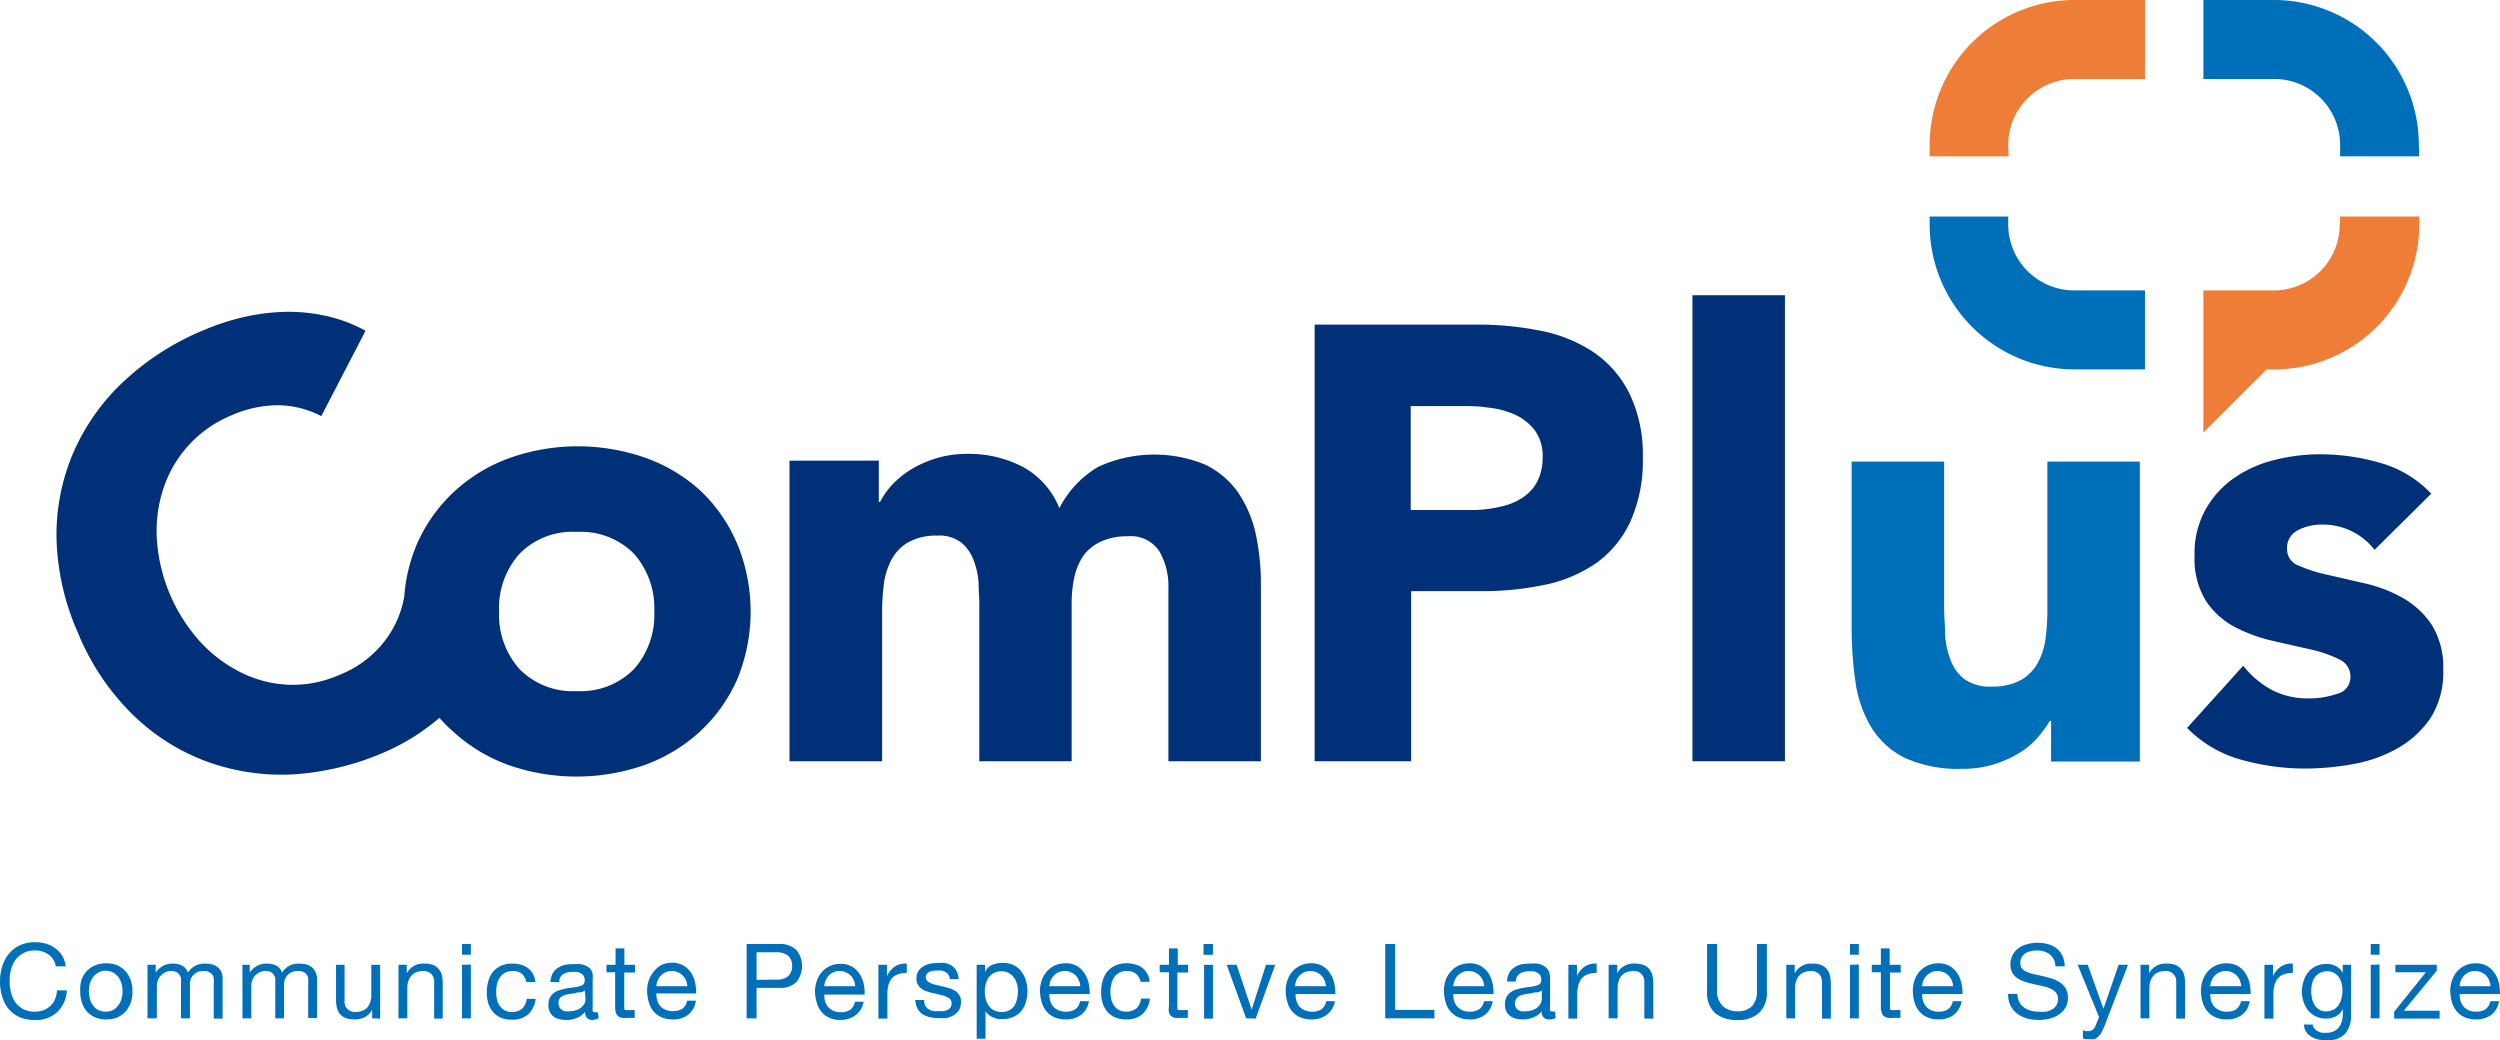 <svg xmlns="http://www.w3.org/2000/svg" viewBox="0 0 181.38 75.46"><defs><style>.cls-1{fill:#006fb9;}.cls-2{fill:#003078;}.cls-3{fill:#ee7d38;}</style></defs><title>site_logo</title><g id="レイヤー_2" data-name="レイヤー 2"><g id="ヘッダー"><path class="cls-1" d="M3.52,69.25a1.67,1.67,0,0,0-1-.29,1.63,1.63,0,0,0-.82.19,1.66,1.66,0,0,0-.57.48,2.15,2.15,0,0,0-.33.7,3.12,3.12,0,0,0-.1.82,3.57,3.57,0,0,0,.1.87,2.16,2.16,0,0,0,.33.72,1.66,1.66,0,0,0,.57.48,1.78,1.78,0,0,0,.83.18,1.73,1.73,0,0,0,.63-.11A1.45,1.45,0,0,0,4,72.47a2.08,2.08,0,0,0,.14-.62h.71a2.35,2.35,0,0,1-.7,1.58A2.25,2.25,0,0,1,2.49,74a2.62,2.62,0,0,1-1.09-.21,2.23,2.23,0,0,1-.78-.6,2.43,2.43,0,0,1-.46-.89A3.57,3.57,0,0,1,0,71.2a3.68,3.68,0,0,1,.17-1.11,2.78,2.78,0,0,1,.48-.9,2.31,2.31,0,0,1,.8-.61,2.57,2.57,0,0,1,1.1-.22,3,3,0,0,1,.8.11,2.12,2.12,0,0,1,.67.34,1.85,1.85,0,0,1,.5.54,2,2,0,0,1,.25.76H4.05A1.31,1.31,0,0,0,3.52,69.25Z"/><path class="cls-1" d="M5.9,71.13a1.73,1.73,0,0,1,1-1.09,2,2,0,0,1,.81-.15,2.07,2.07,0,0,1,.82.15,1.86,1.86,0,0,1,.59.44,2,2,0,0,1,.37.65,2.58,2.58,0,0,1,.12.8,2.53,2.53,0,0,1-.12.8,2.08,2.08,0,0,1-.37.65,1.83,1.83,0,0,1-.59.43,2.07,2.07,0,0,1-.82.15,2,2,0,0,1-.81-.15,1.77,1.77,0,0,1-.6-.43,1.88,1.88,0,0,1-.36-.65,2.53,2.53,0,0,1-.12-.8A2.58,2.58,0,0,1,5.9,71.13Zm.65,1.43a1.21,1.21,0,0,0,.26.46,1.11,1.11,0,0,0,.39.29,1.27,1.27,0,0,0,.94,0A1.11,1.11,0,0,0,8.53,73a1.21,1.21,0,0,0,.26-.46,2,2,0,0,0,0-1.26,1.29,1.29,0,0,0-.26-.46,1.11,1.11,0,0,0-.39-.29,1.15,1.15,0,0,0-.94,0,1.11,1.11,0,0,0-.39.29,1.29,1.29,0,0,0-.26.46,2,2,0,0,0,0,1.26Z"/><path class="cls-1" d="M11.3,70v.57h0a1.42,1.42,0,0,1,1.26-.66,1.38,1.38,0,0,1,.65.15.83.83,0,0,1,.42.51,1.36,1.36,0,0,1,.52-.49,1.4,1.4,0,0,1,.7-.17,2.23,2.23,0,0,1,.54.06,1.08,1.08,0,0,1,.4.2.94.94,0,0,1,.27.35,1.35,1.35,0,0,1,.09.52v2.86h-.64V71.32a1.87,1.87,0,0,0,0-.34.78.78,0,0,0-.11-.28.84.84,0,0,0-.23-.18.88.88,0,0,0-.39-.07.93.93,0,0,0-1,1v2.43h-.65V71.32a1.9,1.9,0,0,0,0-.35A.66.66,0,0,0,13,70.7a.49.49,0,0,0-.22-.18.74.74,0,0,0-.36-.07,1,1,0,0,0-.8.39.77.77,0,0,0-.18.33.83.83,0,0,0-.06.28v2.43H10.7V70Z"/><path class="cls-1" d="M18.12,70v.57h0a1.44,1.44,0,0,1,1.27-.66,1.38,1.38,0,0,1,.65.15.83.83,0,0,1,.42.51,1.41,1.41,0,0,1,.51-.49,1.43,1.43,0,0,1,.71-.17,2.15,2.15,0,0,1,.53.06,1,1,0,0,1,.68.55A1.35,1.35,0,0,1,23,71v2.86h-.64V71.32a1.87,1.87,0,0,0,0-.34.65.65,0,0,0-.12-.28.62.62,0,0,0-.23-.18.81.81,0,0,0-.38-.07,1,1,0,0,0-.74.27,1,1,0,0,0-.28.73v2.43h-.64V71.32a1.9,1.9,0,0,0,0-.35.83.83,0,0,0-.12-.27.55.55,0,0,0-.22-.18.77.77,0,0,0-.36-.07.9.9,0,0,0-.48.12,1.09,1.09,0,0,0-.33.27,1.06,1.06,0,0,0-.18.33,1.11,1.11,0,0,0-.05.28v2.43h-.64V70Z"/><path class="cls-1" d="M27,73.88v-.62h0a1.29,1.29,0,0,1-.53.53,1.47,1.47,0,0,1-.74.17,1.78,1.78,0,0,1-.65-.1,1,1,0,0,1-.41-.29,1,1,0,0,1-.22-.45,2.1,2.1,0,0,1-.07-.58V70H25v2.64a.73.73,0,0,0,.21.57.78.78,0,0,0,.58.21,1.36,1.36,0,0,0,.51-.09,1,1,0,0,0,.36-.25,1.22,1.22,0,0,0,.21-.39,1.53,1.53,0,0,0,.07-.49V70h.64v3.9Z"/><path class="cls-1" d="M29.51,70v.62h0a1.33,1.33,0,0,1,1.27-.71,1.72,1.72,0,0,1,.64.1,1,1,0,0,1,.41.3,1.09,1.09,0,0,1,.23.44,2.65,2.65,0,0,1,.06.58v2.57H31.5V71.24a.79.79,0,0,0-.21-.58.8.8,0,0,0-.59-.21,1.28,1.28,0,0,0-.5.09.88.88,0,0,0-.36.26,1.07,1.07,0,0,0-.22.39,1.51,1.51,0,0,0-.07.48v2.21h-.64V70Z"/><path class="cls-1" d="M33.52,69.27v-.78h.64v.78Zm.64.71v3.9h-.64V70Z"/><path class="cls-1" d="M37.87,70.66a1,1,0,0,0-.65-.21,1.16,1.16,0,0,0-.58.13.94.94,0,0,0-.37.34,1.45,1.45,0,0,0-.21.49A2.63,2.63,0,0,0,36,72a2.39,2.39,0,0,0,.06.53,1.32,1.32,0,0,0,.2.45,1,1,0,0,0,.35.32,1.09,1.09,0,0,0,.53.12,1.08,1.08,0,0,0,.74-.24,1.15,1.15,0,0,0,.33-.71h.65a1.78,1.78,0,0,1-.54,1.12,1.7,1.7,0,0,1-1.18.39,2,2,0,0,1-.79-.14,1.57,1.57,0,0,1-.57-.41,1.75,1.75,0,0,1-.35-.63,2.54,2.54,0,0,1-.11-.8,2.71,2.71,0,0,1,.11-.82,1.84,1.84,0,0,1,.34-.67,1.69,1.69,0,0,1,.58-.44,1.86,1.86,0,0,1,.81-.16,2.07,2.07,0,0,1,.62.08,1.41,1.41,0,0,1,.51.24,1.37,1.37,0,0,1,.37.42,1.41,1.41,0,0,1,.18.6h-.66A1,1,0,0,0,37.87,70.66Z"/><path class="cls-1" d="M43.43,73.86A.87.87,0,0,1,43,74a.53.53,0,0,1-.4-.14.58.58,0,0,1-.15-.45,1.47,1.47,0,0,1-.61.45,1.94,1.94,0,0,1-.76.14,2,2,0,0,1-.5-.06,1.15,1.15,0,0,1-.42-.19.89.89,0,0,1-.27-.33,1.12,1.12,0,0,1-.1-.5,1.22,1.22,0,0,1,.11-.55,1.1,1.1,0,0,1,.3-.34,1.17,1.17,0,0,1,.42-.2,3.89,3.89,0,0,1,.49-.12,5,5,0,0,1,.5-.07,3.51,3.51,0,0,0,.42-.08.71.71,0,0,0,.29-.14.37.37,0,0,0,.1-.28.59.59,0,0,0-.08-.34.52.52,0,0,0-.2-.19.85.85,0,0,0-.28-.1l-.31,0a1.32,1.32,0,0,0-.68.16.65.65,0,0,0-.29.58h-.64a1.41,1.41,0,0,1,.15-.61,1.07,1.07,0,0,1,.36-.4,1.53,1.53,0,0,1,.52-.23,3,3,0,0,1,.62-.06,4.71,4.71,0,0,1,.53,0,1.45,1.45,0,0,1,.47.16.9.9,0,0,1,.34.33A1.09,1.09,0,0,1,43,71v2a1.43,1.43,0,0,0,0,.33c0,.07.08.11.18.11l.2,0Zm-1-2a.81.81,0,0,1-.31.14c-.13,0-.27,0-.41.06l-.44.06a2.22,2.22,0,0,0-.39.11.62.62,0,0,0-.28.22.66.66,0,0,0,0,.64.49.49,0,0,0,.17.18.7.7,0,0,0,.23.1,1.43,1.43,0,0,0,.29,0,1.55,1.55,0,0,0,.55-.09,1.21,1.21,0,0,0,.37-.22,1.08,1.08,0,0,0,.21-.28.83.83,0,0,0,.06-.29Z"/><path class="cls-1" d="M46.07,70v.56h-.78V73a.9.9,0,0,0,0,.18.18.18,0,0,0,.07.1.25.25,0,0,0,.15,0h.54v.57h-.49a2.63,2.63,0,0,1-.43,0,.78.78,0,0,1-.29-.13.55.55,0,0,1-.16-.26,1.63,1.63,0,0,1-.05-.43V70.54H44V70h.66V68.81h.64V70Z"/><path class="cls-1" d="M49.92,73.63a1.78,1.78,0,0,1-1.1.33,2,2,0,0,1-.81-.15,1.55,1.55,0,0,1-.58-.42,1.77,1.77,0,0,1-.35-.65,3.06,3.06,0,0,1-.13-.82,2.39,2.39,0,0,1,.13-.82,1.94,1.94,0,0,1,.38-.64A1.83,1.83,0,0,1,48,70a1.81,1.81,0,0,1,.74-.15,1.59,1.59,0,0,1,.86.21,1.73,1.73,0,0,1,.56.55,2.25,2.25,0,0,1,.28.72,3.33,3.33,0,0,1,.07.75H47.62a2,2,0,0,0,.06.49,1,1,0,0,0,.61.69,1.35,1.35,0,0,0,.55.1,1.17,1.17,0,0,0,.67-.18.92.92,0,0,0,.34-.58h.64A1.58,1.58,0,0,1,49.92,73.63Zm-.15-2.51a1.21,1.21,0,0,0-.24-.35,1.07,1.07,0,0,0-.35-.23,1,1,0,0,0-.44-.09,1.13,1.13,0,0,0-.45.09,1,1,0,0,0-.34.24,1.18,1.18,0,0,0-.23.35,1.43,1.43,0,0,0-.1.42h2.25A1.58,1.58,0,0,0,49.77,71.12Z"/><path class="cls-1" d="M56.53,68.49a1.68,1.68,0,0,1,1.24.42,1.85,1.85,0,0,1,0,2.35,1.63,1.63,0,0,1-1.24.41H54.89v2.21h-.72V68.49Zm-.24,2.58a1.28,1.28,0,0,0,.9-.25,1,1,0,0,0,.28-.74.94.94,0,0,0-.28-.73,1.32,1.32,0,0,0-.9-.26h-1.4v2Z"/><path class="cls-1" d="M62.1,73.63A1.79,1.79,0,0,1,61,74a2,2,0,0,1-.81-.15,1.51,1.51,0,0,1-.57-.42,1.64,1.64,0,0,1-.35-.65,3.06,3.06,0,0,1-.14-.82,2.39,2.39,0,0,1,.14-.82,1.94,1.94,0,0,1,.38-.64,1.73,1.73,0,0,1,.58-.42,1.78,1.78,0,0,1,.74-.15,1.64,1.64,0,0,1,.86.21,1.7,1.7,0,0,1,.55.55,2.06,2.06,0,0,1,.29.72,3.29,3.29,0,0,1,.06.75H59.8a2,2,0,0,0,.06.49,1.25,1.25,0,0,0,.22.41,1.15,1.15,0,0,0,.39.28,1.32,1.32,0,0,0,.55.1,1.17,1.17,0,0,0,.67-.18,1,1,0,0,0,.34-.58h.63A1.53,1.53,0,0,1,62.1,73.63Zm-.16-2.51a1,1,0,0,0-.23-.35,1.18,1.18,0,0,0-.35-.23,1,1,0,0,0-.44-.09,1.06,1.06,0,0,0-.45.09,1,1,0,0,0-.34.24,1.18,1.18,0,0,0-.23.35,1.43,1.43,0,0,0-.1.42h2.25A1.3,1.3,0,0,0,61.94,71.12Z"/><path class="cls-1" d="M64.35,70v.82h0a1.72,1.72,0,0,1,.58-.7,1.43,1.43,0,0,1,.86-.21v.68a1.83,1.83,0,0,0-.66.1,1,1,0,0,0-.44.31,1.29,1.29,0,0,0-.24.5,2.62,2.62,0,0,0-.07.66v1.74h-.65V70Z"/><path class="cls-1" d="M67.15,73a.66.66,0,0,0,.24.23,1.08,1.08,0,0,0,.33.13,2.34,2.34,0,0,0,.38,0,1.77,1.77,0,0,0,.32,0,1,1,0,0,0,.3-.08.52.52,0,0,0,.23-.18.49.49,0,0,0,.09-.3.45.45,0,0,0-.18-.38,1.78,1.78,0,0,0-.48-.2c-.19-.06-.39-.1-.61-.15a3,3,0,0,1-.62-.18,1.12,1.12,0,0,1-.47-.33.81.81,0,0,1-.19-.58,1,1,0,0,1,.13-.51,1.22,1.22,0,0,1,.34-.34,1.52,1.52,0,0,1,.47-.2,2.37,2.37,0,0,1,.52-.06,3,3,0,0,1,.61,0,1.38,1.38,0,0,1,.5.2,1,1,0,0,1,.34.38,1.38,1.38,0,0,1,.15.59h-.64a.59.59,0,0,0-.31-.51,1,1,0,0,0-.28-.11,1.17,1.17,0,0,0-.32,0l-.29,0-.27.08a.58.58,0,0,0-.19.15.41.41,0,0,0-.08.25.38.38,0,0,0,.12.28,1.09,1.09,0,0,0,.3.18,3.19,3.19,0,0,0,.4.12l.46.1.47.13a1.74,1.74,0,0,1,.41.2.92.92,0,0,1,.28.31.86.86,0,0,1,.11.47,1.17,1.17,0,0,1-.14.59,1.29,1.29,0,0,1-.39.38,1.87,1.87,0,0,1-.53.2,4,4,0,0,1-.6,0,2.56,2.56,0,0,1-.62-.07,1.51,1.51,0,0,1-.52-.22,1.1,1.1,0,0,1-.36-.41,1.37,1.37,0,0,1-.15-.61h.64A.8.8,0,0,0,67.15,73Z"/><path class="cls-1" d="M71.47,70v.52h0A1,1,0,0,1,72,70a1.82,1.82,0,0,1,.75-.14,1.8,1.8,0,0,1,.79.16,1.6,1.6,0,0,1,.55.45,2.12,2.12,0,0,1,.34.65,2.9,2.9,0,0,1,.11.79,2.45,2.45,0,0,1-.11.78,1.74,1.74,0,0,1-.33.65,1.5,1.5,0,0,1-.56.43,1.73,1.73,0,0,1-.78.16l-.32,0a1.4,1.4,0,0,1-.35-.1,1.06,1.06,0,0,1-.33-.18,1.2,1.2,0,0,1-.26-.29h0v2h-.64V70Zm2.31,1.38a1.4,1.4,0,0,0-.22-.46,1,1,0,0,0-.38-.33,1.12,1.12,0,0,0-.53-.12,1.08,1.08,0,0,0-.56.13,1.09,1.09,0,0,0-.37.34,1.42,1.42,0,0,0-.2.47,1.88,1.88,0,0,0-.07.53,2,2,0,0,0,.07.56,1.45,1.45,0,0,0,.22.47.94.94,0,0,0,.38.33,1.19,1.19,0,0,0,.56.12,1.08,1.08,0,0,0,.56-.13,1,1,0,0,0,.36-.33,1.61,1.61,0,0,0,.19-.49,2.53,2.53,0,0,0,.06-.56A1.93,1.93,0,0,0,73.78,71.36Z"/><path class="cls-1" d="M78.43,73.63a1.78,1.78,0,0,1-1.1.33,2,2,0,0,1-.82-.15,1.6,1.6,0,0,1-.57-.42,1.64,1.64,0,0,1-.35-.65,3.06,3.06,0,0,1-.14-.82,2.39,2.39,0,0,1,.14-.82,1.94,1.94,0,0,1,.38-.64,1.73,1.73,0,0,1,.58-.42,1.81,1.81,0,0,1,.74-.15,1.54,1.54,0,0,1,1.41.76,2.06,2.06,0,0,1,.29.72,3.33,3.33,0,0,1,.07.75H76.13a2,2,0,0,0,.06.49,1.25,1.25,0,0,0,.22.41,1.15,1.15,0,0,0,.39.28,1.32,1.32,0,0,0,.55.1,1.17,1.17,0,0,0,.67-.18.92.92,0,0,0,.34-.58H79A1.53,1.53,0,0,1,78.43,73.63Zm-.16-2.51a1,1,0,0,0-.23-.35,1.07,1.07,0,0,0-.35-.23,1,1,0,0,0-.44-.09,1.06,1.06,0,0,0-.45.09,1,1,0,0,0-.34.24,1.18,1.18,0,0,0-.23.35,1.43,1.43,0,0,0-.1.42h2.25A1.3,1.3,0,0,0,78.27,71.12Z"/><path class="cls-1" d="M82.43,70.66a1,1,0,0,0-.65-.21,1.13,1.13,0,0,0-.58.13.94.94,0,0,0-.37.34,1.27,1.27,0,0,0-.2.49,2.12,2.12,0,0,0-.07.57,2.41,2.41,0,0,0,.07.53,1.32,1.32,0,0,0,.2.45,1,1,0,0,0,.35.32,1.25,1.25,0,0,0,1.27-.12,1.15,1.15,0,0,0,.33-.71h.65a1.78,1.78,0,0,1-.54,1.12,1.7,1.7,0,0,1-1.18.39,2,2,0,0,1-.79-.14,1.49,1.49,0,0,1-.57-.41,1.75,1.75,0,0,1-.35-.63,2.54,2.54,0,0,1-.11-.8,2.71,2.71,0,0,1,.11-.82,1.84,1.84,0,0,1,.34-.67,1.69,1.69,0,0,1,.58-.44,1.86,1.86,0,0,1,.81-.16,2.07,2.07,0,0,1,.62.08,1.41,1.41,0,0,1,.51.24,1.37,1.37,0,0,1,.37.42,1.41,1.41,0,0,1,.18.6h-.66A1,1,0,0,0,82.43,70.66Z"/><path class="cls-1" d="M86.2,70v.56h-.78V73a.9.9,0,0,0,0,.18.18.18,0,0,0,.07.1.23.23,0,0,0,.15,0h.54v.57h-.49a2.63,2.63,0,0,1-.43,0,.78.78,0,0,1-.29-.13.55.55,0,0,1-.16-.26,1.3,1.3,0,0,1,0-.43V70.54h-.67V70h.67V68.81h.64V70Z"/><path class="cls-1" d="M87.32,69.27v-.78H88v.78ZM88,70v3.9h-.64V70Z"/><path class="cls-1" d="M90.41,73.88,89,70h.72l1.09,3.25h0L91.85,70h.67l-1.42,3.9Z"/><path class="cls-1" d="M96.25,73.63a1.78,1.78,0,0,1-1.1.33,2,2,0,0,1-.81-.15,1.63,1.63,0,0,1-.58-.42,1.77,1.77,0,0,1-.35-.65,3.06,3.06,0,0,1-.13-.82,2.39,2.39,0,0,1,.13-.82,1.94,1.94,0,0,1,.38-.64,1.77,1.77,0,0,1,.59-.42,1.73,1.73,0,0,1,.73-.15,1.54,1.54,0,0,1,1.41.76,2.06,2.06,0,0,1,.29.72,3.33,3.33,0,0,1,.07.75H94a1.35,1.35,0,0,0,.06.49,1.07,1.07,0,0,0,.21.41,1.26,1.26,0,0,0,.39.28,1.35,1.35,0,0,0,.55.1,1.17,1.17,0,0,0,.67-.18.92.92,0,0,0,.34-.58h.63A1.53,1.53,0,0,1,96.25,73.63Zm-.16-2.51a1,1,0,0,0-.23-.35,1.07,1.07,0,0,0-.35-.23,1,1,0,0,0-.44-.09,1.13,1.13,0,0,0-.45.09,1.16,1.16,0,0,0-.34.24,1.18,1.18,0,0,0-.23.35,1.43,1.43,0,0,0-.09.42H96.2A1.3,1.3,0,0,0,96.09,71.12Z"/><path class="cls-1" d="M101.22,68.49v4.78h2.85v.61H100.5V68.49Z"/><path class="cls-1" d="M107.73,73.63a1.78,1.78,0,0,1-1.1.33,2,2,0,0,1-.81-.15,1.63,1.63,0,0,1-.58-.42,1.77,1.77,0,0,1-.35-.65,3.06,3.06,0,0,1-.13-.82,2.39,2.39,0,0,1,.13-.82,1.81,1.81,0,0,1,.39-.64,1.63,1.63,0,0,1,.58-.42,1.77,1.77,0,0,1,.73-.15,1.65,1.65,0,0,1,.87.21,1.7,1.7,0,0,1,.55.55,2,2,0,0,1,.28.72,2.84,2.84,0,0,1,.07.75h-2.92a1.35,1.35,0,0,0,.06.49,1,1,0,0,0,.22.41,1.21,1.21,0,0,0,.38.28,1.35,1.35,0,0,0,.55.1,1.15,1.15,0,0,0,.67-.18.93.93,0,0,0,.35-.58h.63A1.58,1.58,0,0,1,107.73,73.63Zm-.15-2.51a1.21,1.21,0,0,0-.24-.35,1,1,0,0,0-.34-.23,1.13,1.13,0,0,0-.45-.09,1,1,0,0,0-.44.09,1.09,1.09,0,0,0-.35.24,1.15,1.15,0,0,0-.22.35,1.18,1.18,0,0,0-.1.42h2.24A1.28,1.28,0,0,0,107.58,71.12Z"/><path class="cls-1" d="M112.86,73.86a.87.87,0,0,1-.46.1.53.53,0,0,1-.4-.14.58.58,0,0,1-.15-.45,1.47,1.47,0,0,1-.61.45,1.94,1.94,0,0,1-.76.14,2,2,0,0,1-.5-.06,1,1,0,0,1-.41-.19.83.83,0,0,1-.28-.33,1.12,1.12,0,0,1-.1-.5,1.22,1.22,0,0,1,.11-.55,1.1,1.1,0,0,1,.3-.34,1.35,1.35,0,0,1,.42-.2,3.89,3.89,0,0,1,.49-.12,5,5,0,0,1,.5-.07,3.51,3.51,0,0,0,.42-.08.71.71,0,0,0,.29-.14.37.37,0,0,0,.1-.28.69.69,0,0,0-.07-.34.63.63,0,0,0-.21-.19.85.85,0,0,0-.28-.1l-.3,0a1.27,1.27,0,0,0-.68.16.66.66,0,0,0-.3.58h-.64a1.41,1.41,0,0,1,.15-.61,1,1,0,0,1,.37-.4,1.4,1.4,0,0,1,.51-.23,3,3,0,0,1,.62-.06,4.58,4.58,0,0,1,.53,0,1.45,1.45,0,0,1,.47.16.83.83,0,0,1,.34.33,1,1,0,0,1,.13.55v2a1.31,1.31,0,0,0,0,.33c0,.07.07.11.17.11l.2,0Zm-1-2a.86.86,0,0,1-.32.14c-.13,0-.27,0-.41.06l-.44.06a2.22,2.22,0,0,0-.39.11.67.67,0,0,0-.28.22.6.6,0,0,0-.11.37.54.54,0,0,0,.06.27.59.59,0,0,0,.17.18.87.87,0,0,0,.24.1,1.27,1.27,0,0,0,.28,0,1.47,1.47,0,0,0,.55-.09,1.21,1.21,0,0,0,.37-.22,1.08,1.08,0,0,0,.21-.28.87.87,0,0,0,.07-.29Z"/><path class="cls-1" d="M114.41,70v.82h0a1.7,1.7,0,0,1,.57-.7,1.47,1.47,0,0,1,.86-.21v.68a1.81,1.81,0,0,0-.65.1,1,1,0,0,0-.44.31,1.29,1.29,0,0,0-.24.5,2.59,2.59,0,0,0-.08.66v1.74h-.64V70Z"/><path class="cls-1" d="M117.33,70v.62h0a1.34,1.34,0,0,1,1.27-.71,1.69,1.69,0,0,1,.64.1,1,1,0,0,1,.42.3,1.07,1.07,0,0,1,.22.44,2.63,2.63,0,0,1,.07.58v2.57h-.65V71.24a.79.79,0,0,0-.21-.58.78.78,0,0,0-.58-.21,1.33,1.33,0,0,0-.51.09,1,1,0,0,0-.36.26,1.22,1.22,0,0,0-.21.39,1.51,1.51,0,0,0-.07.48v2.21h-.65V70Z"/><path class="cls-1" d="M127.63,73.48a2.17,2.17,0,0,1-1.57.52,2.43,2.43,0,0,1-1.62-.49,2,2,0,0,1-.59-1.58V68.49h.72v3.44A1.5,1.5,0,0,0,125,73a1.54,1.54,0,0,0,1.11.37,1.39,1.39,0,0,0,1-.37,1.53,1.53,0,0,0,.36-1.1V68.49h.72v3.44A2,2,0,0,1,127.63,73.48Z"/><path class="cls-1" d="M130.21,70v.62h0a1.34,1.34,0,0,1,1.27-.71,1.69,1.69,0,0,1,.64.1,1,1,0,0,1,.42.3,1.07,1.07,0,0,1,.22.44,2.63,2.63,0,0,1,.07.58v2.57h-.64V71.24a.8.8,0,0,0-.22-.58.78.78,0,0,0-.58-.21,1.36,1.36,0,0,0-.51.09,1,1,0,0,0-.36.26,1.22,1.22,0,0,0-.21.39,1.51,1.51,0,0,0-.07.48v2.21h-.64V70Z"/><path class="cls-1" d="M134.22,69.27v-.78h.64v.78Zm.64.71v3.9h-.64V70Z"/><path class="cls-1" d="M137.9,70v.56h-.78V73a.9.9,0,0,0,0,.18.26.26,0,0,0,.07.1.25.25,0,0,0,.15,0h.54v.57h-.49a2.5,2.5,0,0,1-.42,0,.71.71,0,0,1-.29-.13.43.43,0,0,1-.16-.26,1.27,1.27,0,0,1-.06-.43V70.54h-.66V70h.66V68.81h.64V70Z"/><path class="cls-1" d="M141.75,73.63a1.78,1.78,0,0,1-1.1.33,2,2,0,0,1-.81-.15,1.63,1.63,0,0,1-.58-.42,1.77,1.77,0,0,1-.35-.65,3.06,3.06,0,0,1-.13-.82,2.39,2.39,0,0,1,.13-.82,1.94,1.94,0,0,1,.38-.64,1.78,1.78,0,0,1,1.32-.57,1.65,1.65,0,0,1,.87.21,1.7,1.7,0,0,1,.55.55,2,2,0,0,1,.28.72,2.84,2.84,0,0,1,.07.75h-2.92a1.35,1.35,0,0,0,.06.49,1,1,0,0,0,.22.41,1.11,1.11,0,0,0,.38.28,1.35,1.35,0,0,0,.55.1,1.15,1.15,0,0,0,.67-.18.92.92,0,0,0,.34-.58h.64A1.58,1.58,0,0,1,141.75,73.63Zm-.15-2.51a1.21,1.21,0,0,0-.24-.35,1,1,0,0,0-.34-.23,1.17,1.17,0,0,0-.9,0,1.16,1.16,0,0,0-.34.24,1.15,1.15,0,0,0-.32.77h2.24A1.28,1.28,0,0,0,141.6,71.12Z"/><path class="cls-1" d="M148.7,69.23a1.48,1.48,0,0,0-.92-.27,2.12,2.12,0,0,0-.44.05,1.13,1.13,0,0,0-.39.15.9.9,0,0,0-.27.28.88.88,0,0,0-.1.45.59.59,0,0,0,.14.4,1.05,1.05,0,0,0,.4.25,2.74,2.74,0,0,0,.55.16l.63.14c.22.06.43.11.63.18a2.1,2.1,0,0,1,.56.28,1.27,1.27,0,0,1,.54,1.1,1.36,1.36,0,0,1-.2.74,1.44,1.44,0,0,1-.49.49,2,2,0,0,1-.68.28,3.06,3.06,0,0,1-.74.09,3.43,3.43,0,0,1-.86-.11,2.14,2.14,0,0,1-.71-.35,1.7,1.7,0,0,1-.48-.58,1.9,1.9,0,0,1-.18-.85h.68a1.31,1.31,0,0,0,.13.58,1.39,1.39,0,0,0,.35.41,1.64,1.64,0,0,0,.5.23,2.38,2.38,0,0,0,.59.07,2.7,2.7,0,0,0,.49,0,1.29,1.29,0,0,0,.44-.16.89.89,0,0,0,.32-.29.91.91,0,0,0,.12-.49.68.68,0,0,0-.15-.45,1,1,0,0,0-.39-.28,2.22,2.22,0,0,0-.55-.18l-.64-.14c-.21-.05-.42-.1-.63-.17a2,2,0,0,1-.55-.25,1.07,1.07,0,0,1-.39-.4,1.15,1.15,0,0,1-.15-.61,1.46,1.46,0,0,1,.17-.71,1.38,1.38,0,0,1,.44-.49,1.84,1.84,0,0,1,.62-.28,2.55,2.55,0,0,1,.72-.1,2.78,2.78,0,0,1,.78.1,1.72,1.72,0,0,1,.62.31,1.46,1.46,0,0,1,.42.53,1.94,1.94,0,0,1,.17.77h-.68A1.11,1.11,0,0,0,148.7,69.23Z"/><path class="cls-1" d="M152.7,74.4c-.08.19-.15.35-.22.48a1.77,1.77,0,0,1-.24.32.8.8,0,0,1-.3.19,1.38,1.38,0,0,1-.37,0h-.23l-.22-.05v-.59l.19.06.19,0a.52.52,0,0,0,.33-.1.57.57,0,0,0,.2-.27l.26-.65L150.74,70h.73l1.14,3.19h0l1.1-3.19h.68Z"/><path class="cls-1" d="M155.92,70v.62h0a1.33,1.33,0,0,1,1.27-.71,1.72,1.72,0,0,1,.64.1,1,1,0,0,1,.41.3,1.09,1.09,0,0,1,.23.44,2.65,2.65,0,0,1,.06.58v2.57h-.64V71.24a.73.73,0,0,0-.79-.79,1.29,1.29,0,0,0-.51.09.88.88,0,0,0-.36.26,1.07,1.07,0,0,0-.22.39,1.85,1.85,0,0,0-.07.48v2.21h-.64V70Z"/><path class="cls-1" d="M162.66,73.63a1.79,1.79,0,0,1-1.11.33,2,2,0,0,1-.81-.15,1.6,1.6,0,0,1-.57-.42,1.79,1.79,0,0,1-.36-.65,3.52,3.52,0,0,1-.13-.82,2.39,2.39,0,0,1,.14-.82,1.94,1.94,0,0,1,.38-.64,1.73,1.73,0,0,1,.58-.42,1.78,1.78,0,0,1,.74-.15,1.64,1.64,0,0,1,.86.21,1.61,1.61,0,0,1,.55.55,2.06,2.06,0,0,1,.29.72,4,4,0,0,1,.07.75h-2.93a2,2,0,0,0,.06.49,1.25,1.25,0,0,0,.22.41,1.15,1.15,0,0,0,.39.28,1.32,1.32,0,0,0,.55.1,1.17,1.17,0,0,0,.67-.18,1,1,0,0,0,.34-.58h.63A1.53,1.53,0,0,1,162.66,73.63Zm-.16-2.51a1,1,0,0,0-.23-.35,1.18,1.18,0,0,0-.35-.23,1,1,0,0,0-.44-.09,1.06,1.06,0,0,0-.45.09,1,1,0,0,0-.34.24,1.23,1.23,0,0,0-.33.77h2.25A1.6,1.6,0,0,0,162.5,71.12Z"/><path class="cls-1" d="M164.91,70v.82h0a1.72,1.72,0,0,1,.58-.7,1.43,1.43,0,0,1,.86-.21v.68a1.83,1.83,0,0,0-.66.1,1,1,0,0,0-.44.31,1.29,1.29,0,0,0-.24.5,2.62,2.62,0,0,0-.07.66v1.74h-.65V70Z"/><path class="cls-1" d="M170.15,75a1.81,1.81,0,0,1-1.38.48,2.64,2.64,0,0,1-.55-.06,1.81,1.81,0,0,1-.52-.2,1.27,1.27,0,0,1-.38-.35,1,1,0,0,1-.16-.54h.64a.42.42,0,0,0,.11.29.82.82,0,0,0,.25.2,1,1,0,0,0,.32.11,1.86,1.86,0,0,0,.33,0,1.13,1.13,0,0,0,.54-.12,1,1,0,0,0,.36-.3,1.4,1.4,0,0,0,.21-.46,2.77,2.77,0,0,0,.06-.6v-.25h0a1.12,1.12,0,0,1-.5.53,1.58,1.58,0,0,1-.71.17,1.77,1.77,0,0,1-.76-.16,1.67,1.67,0,0,1-.55-.43,2.16,2.16,0,0,1-.33-.62A2.74,2.74,0,0,1,167,72a3.12,3.12,0,0,1,.1-.72,2,2,0,0,1,.3-.66,1.58,1.58,0,0,1,.56-.49,1.7,1.7,0,0,1,.85-.19,1.42,1.42,0,0,1,.68.16,1.14,1.14,0,0,1,.48.49h0V70h.6v3.57A2.06,2.06,0,0,1,170.15,75Zm-.82-1.75a1.17,1.17,0,0,0,.35-.35,1.33,1.33,0,0,0,.2-.49,2,2,0,0,0,.07-.54,2.22,2.22,0,0,0-.06-.51,1.49,1.49,0,0,0-.19-.45,1.07,1.07,0,0,0-.35-.32,1,1,0,0,0-.51-.12,1.09,1.09,0,0,0-.53.12,1.08,1.08,0,0,0-.36.31,1.32,1.32,0,0,0-.2.45,2.5,2.5,0,0,0-.07.54,2.39,2.39,0,0,0,.06.53,1.26,1.26,0,0,0,.18.48.94.94,0,0,0,.87.48A1.13,1.13,0,0,0,169.33,73.23Z"/><path class="cls-1" d="M172,69.27v-.78h.64v.78Zm.64.71v3.9H172V70Z"/><path class="cls-1" d="M176,70.54h-2.21V70h3v.43l-2.39,2.9H177v.57h-3.3v-.49Z"/><path class="cls-1" d="M180.75,73.63a1.81,1.81,0,0,1-1.11.33,2,2,0,0,1-.81-.15,1.63,1.63,0,0,1-.58-.42,1.93,1.93,0,0,1-.35-.65,3.52,3.52,0,0,1-.13-.82,2.39,2.39,0,0,1,.14-.82,1.79,1.79,0,0,1,.38-.64,1.73,1.73,0,0,1,.58-.42,1.77,1.77,0,0,1,.73-.15,1.65,1.65,0,0,1,.87.21,1.7,1.7,0,0,1,.55.55,2.06,2.06,0,0,1,.29.72,3.29,3.29,0,0,1,.06.75h-2.92a2,2,0,0,0,.06.49,1.25,1.25,0,0,0,.22.41,1.21,1.21,0,0,0,.38.28,1.4,1.4,0,0,0,.56.1,1.12,1.12,0,0,0,.66-.18.93.93,0,0,0,.35-.58h.63A1.53,1.53,0,0,1,180.75,73.63Zm-.16-2.51a1,1,0,0,0-.58-.58,1,1,0,0,0-.44-.09,1.06,1.06,0,0,0-.45.09,1,1,0,0,0-.34.24,1.23,1.23,0,0,0-.33.77h2.24A1.28,1.28,0,0,0,180.59,71.12Z"/><path class="cls-2" d="M50.87,35.65a11.83,11.83,0,0,0-4-2.42,14.84,14.84,0,0,0-9.9,0,11.83,11.83,0,0,0-4,2.42,11.45,11.45,0,0,0-2.7,3.78,11.76,11.76,0,0,0-.94,3.85h0a7.37,7.37,0,0,1-1.53,3.37A7.79,7.79,0,0,1,24.54,49a8.26,8.26,0,0,1-3.53.68,8.43,8.43,0,0,1-3.44-.85,10.07,10.07,0,0,1-3-2.22,12.28,12.28,0,0,1-3.19-7.51,9.75,9.75,0,0,1,.5-3.73,8.65,8.65,0,0,1,4.9-5.23,8.46,8.46,0,0,1,3.45-.74,7,7,0,0,1,3.08.79L26.52,24a10.69,10.69,0,0,0-3-1.11,12.63,12.63,0,0,0-3-.26,15,15,0,0,0-2.94.4,16.71,16.71,0,0,0-2.67.87A19.2,19.2,0,0,0,9,27.65a15.57,15.57,0,0,0-3.68,5.19,15.19,15.19,0,0,0-1.22,6.23A18,18,0,0,0,5.65,45.9a17.73,17.73,0,0,0,3.87,5.84,15.23,15.23,0,0,0,5.32,3.45,15.85,15.85,0,0,0,6.29,1,19.65,19.65,0,0,0,6.75-1.61,15.6,15.6,0,0,0,4-2.5,10.68,10.68,0,0,0,1,1,12,12,0,0,0,4,2.42,15,15,0,0,0,9.9,0,12,12,0,0,0,4-2.42,11.45,11.45,0,0,0,2.7-3.78,12.89,12.89,0,0,0,0-9.86A11.45,11.45,0,0,0,50.87,35.65ZM46,48.54a5.42,5.42,0,0,1-4.16,1.6,5.39,5.39,0,0,1-4.15-1.6,5.89,5.89,0,0,1-1.48-4.18,5.9,5.9,0,0,1,1.48-4.18,5.38,5.38,0,0,1,4.15-1.59A5.42,5.42,0,0,1,46,40.18a5.94,5.94,0,0,1,1.47,4.18A5.92,5.92,0,0,1,46,48.54Z"/><path class="cls-2" d="M89.81,35.71a6.24,6.24,0,0,0-2.37-2,9.72,9.72,0,0,0-7.76.16,7.35,7.35,0,0,0-2.82,3,5.88,5.88,0,0,0-2.66-3,8.42,8.42,0,0,0-4-.94,7.63,7.63,0,0,0-2.24.31,8.08,8.08,0,0,0-1.83.8,6.82,6.82,0,0,0-1.39,1.12,5.41,5.41,0,0,0-.89,1.26h-.09v-3H57.28V55.23H64V44.41a15.18,15.18,0,0,1,.13-2.06,5.12,5.12,0,0,1,.56-1.76,3.17,3.17,0,0,1,1.23-1.26,4.19,4.19,0,0,1,2.1-.47,2.6,2.6,0,0,1,1.77.54,3.11,3.11,0,0,1,.87,1.3A5.61,5.61,0,0,1,71,42.31c0,.56.05,1,.05,1.43V55.23h6.7V43.74a8.81,8.81,0,0,1,.2-1.88,4.55,4.55,0,0,1,.67-1.57,3.34,3.34,0,0,1,1.26-1,4.47,4.47,0,0,1,1.94-.38,2.45,2.45,0,0,1,2.3,1.1,5,5,0,0,1,.65,2.61V55.23h6.71V42.4a17.2,17.2,0,0,0-.38-3.69A8.64,8.64,0,0,0,89.81,35.71Z"/><path class="cls-2" d="M115.61,25.55A10.54,10.54,0,0,0,111.79,24a23.07,23.07,0,0,0-4.65-.45H95.38V55.23h7V42.89h5.1a21.9,21.9,0,0,0,4.64-.47,10.11,10.11,0,0,0,3.72-1.59,7.61,7.61,0,0,0,2.45-3,10.79,10.79,0,0,0,.9-4.66,10.15,10.15,0,0,0-1-4.68A7.84,7.84,0,0,0,115.61,25.55ZM111.5,35a3.2,3.2,0,0,1-1.12,1.16,4.66,4.66,0,0,1-1.56.61A9,9,0,0,1,107,37h-4.65V29.46h3.58c.65,0,1.34,0,2,.11a6.22,6.22,0,0,1,2,.52,3.81,3.81,0,0,1,1.43,1.14,3.16,3.16,0,0,1,.56,1.95A3.76,3.76,0,0,1,111.5,35Z"/><rect class="cls-2" x="122.79" y="21.42" width="6.71" height="33.81"/><path class="cls-1" d="M148.54,44.32a15,15,0,0,1-.13,2,5.18,5.18,0,0,1-.56,1.77,3.28,3.28,0,0,1-1.23,1.25,4.19,4.19,0,0,1-2.1.47,3.17,3.17,0,0,1-2-.54,3.09,3.09,0,0,1-1-1.38,6.16,6.16,0,0,1-.4-1.86c0-.67-.07-1.32-.07-1.94V33.49h-6.71v12a27.15,27.15,0,0,0,.29,4.07,8.6,8.6,0,0,0,1.17,3.26A5.89,5.89,0,0,0,138.23,55a9.43,9.43,0,0,0,4.14.78,7.51,7.51,0,0,0,2.23-.31,8.37,8.37,0,0,0,1.84-.8,5.86,5.86,0,0,0,1.36-1.12,8.13,8.13,0,0,0,.92-1.25h.09v2.95h6.44V33.49h-6.71Z"/><path class="cls-2" d="M176.42,45.32a6.19,6.19,0,0,0-2.1-1.94,10,10,0,0,0-2.73-1.05l-2.73-.63a10.21,10.21,0,0,1-2.1-.67,1.25,1.25,0,0,1-.83-1.18,1.42,1.42,0,0,1,.81-1.39,3.62,3.62,0,0,1,1.65-.4,4.75,4.75,0,0,1,3.89,1.83l4.11-4.07a8.08,8.08,0,0,0-3.71-2.24,15.57,15.57,0,0,0-4.33-.62,13.57,13.57,0,0,0-3.36.42,8.8,8.8,0,0,0-2.93,1.32A6.84,6.84,0,0,0,160,37a6.5,6.5,0,0,0-.78,3.3,5.83,5.83,0,0,0,.82,3.29,5.71,5.71,0,0,0,2.1,1.9,11.44,11.44,0,0,0,2.73,1l2.73.62a9,9,0,0,1,2.1.72,1.36,1.36,0,0,1,.83,1.27,1.24,1.24,0,0,1-.94,1.23,6.33,6.33,0,0,1-2.1.34,5.64,5.64,0,0,1-2.66-.61,6.7,6.7,0,0,1-2.08-1.76l-4.07,4.51a8.68,8.68,0,0,0,3.93,2.31,17.19,17.19,0,0,0,4.61.64,19.41,19.41,0,0,0,3.53-.33A10,10,0,0,0,174,54.26a7.11,7.11,0,0,0,2.35-2.18,6.14,6.14,0,0,0,.91-3.47A5.83,5.83,0,0,0,176.42,45.32Z"/><path class="cls-3" d="M145.7,10.51a4.79,4.79,0,0,1,4.78-4.78h5.14V0h-5.14A10.52,10.52,0,0,0,140,10.51v.83h5.73Z"/><path class="cls-1" d="M140,16.29A10.52,10.52,0,0,0,150.48,26.8h5.14V21.07h-5.14a4.79,4.79,0,0,1-4.78-4.78v-.58H140Z"/><path class="cls-1" d="M175.49,10.51A10.52,10.52,0,0,0,165,0h-5.14V5.73H165a4.78,4.78,0,0,1,4.78,4.78v.83h5.74Z"/><path class="cls-3" d="M169.75,16.29A4.78,4.78,0,0,1,165,21.07h-5.14V31.39l4.59-4.59H165a10.52,10.52,0,0,0,10.52-10.51v-.58h-5.74Z"/></g></g></svg>